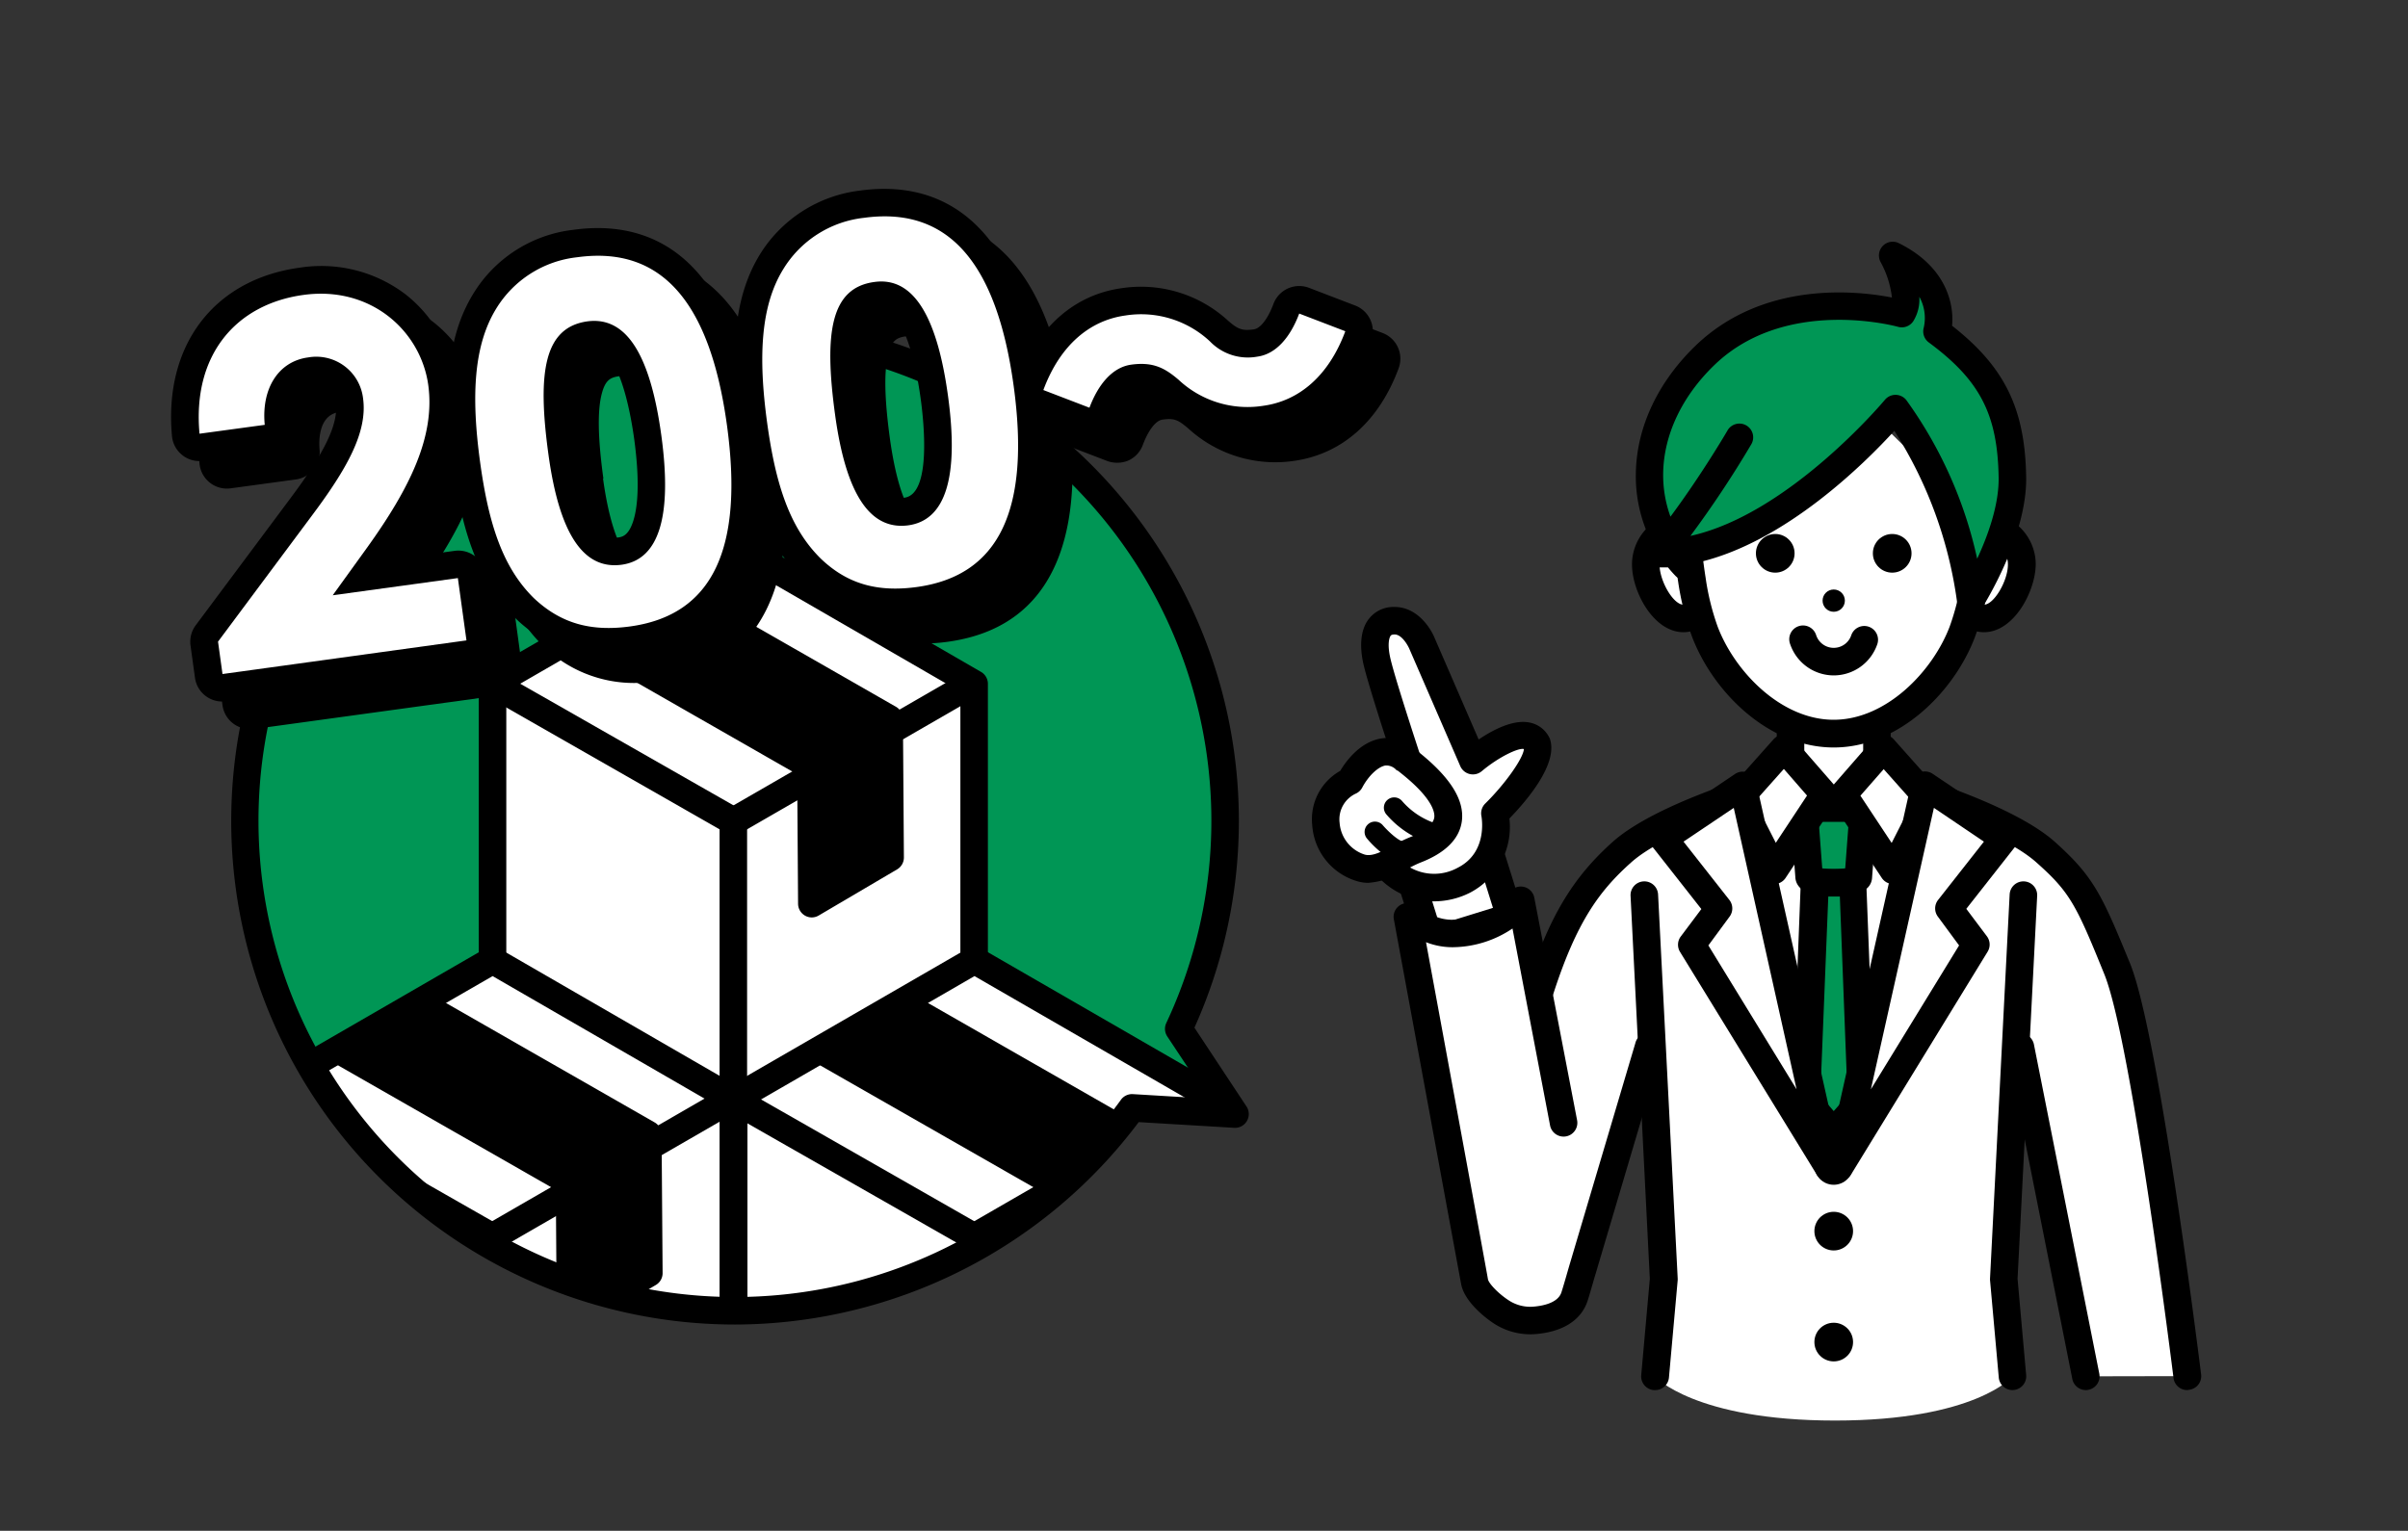 <svg xmlns="http://www.w3.org/2000/svg" xmlns:xlink="http://www.w3.org/1999/xlink" viewBox="0 0 350 222.57"><rect x="0" y="0" width="350" height="222.57" fill="#333333" stroke="none"/><defs><clipPath id="a"><path d="M179.44,162.06l-8.09-12.52A71.4,71.4,0,1,0,164.58,161Z" fill="none"/></clipPath></defs><rect width="350" height="220" fill="none"/><path d="M179.51,162l-8.18-12.39a71.4,71.4,0,1,0-6.79,11.49Z" fill="#009655"/><g clip-path="url(#a)"><polygon points="141.64 139.89 141.64 99.42 106.59 79.19 71.55 99.42 71.55 139.89 106.59 160.13 141.64 139.89" fill="#fff"/><path d="M106.59,162.13a2,2,0,0,1-1-.27l-35-20.23a2,2,0,0,1-1-1.74V99.42a2,2,0,0,1,1-1.73l35-20.23a2,2,0,0,1,2,0l35,20.23a2,2,0,0,1,1,1.73v40.47a2,2,0,0,1-1,1.74l-35,20.23A2,2,0,0,1,106.59,162.13Zm-33-23.39,33,19.08,33-19.08V100.58l-33-19.08-33,19.08Zm68.09,1.15h0Z"/><line x1="71.55" y1="99.42" x2="106.59" y2="119.41" fill="#fff"/><path d="M106.59,121.41a2,2,0,0,1-1-.26l-35-20a2,2,0,1,1,2-3.47l35.05,20a2,2,0,0,1-1,3.73Z"/><polygon points="96.54 85.78 129.21 104.5 129.35 124.68 117.97 131.39 117.83 111.42 84.97 92.6 96.54 85.78"/><path d="M118,133.39a2,2,0,0,1-2-2l-.13-18.81L84,94.34a2,2,0,0,1-1-1.73,2,2,0,0,1,1-1.73l11.57-6.82a2,2,0,0,1,2,0l32.67,18.71a2,2,0,0,1,1,1.72l.14,20.18a2,2,0,0,1-1,1.74L119,133.11A2,2,0,0,1,118,133.39ZM89,92.58l29.86,17.11a2,2,0,0,1,1,1.72L120,127.9l7.39-4.36-.12-17.88L96.56,88.1Z"/><line x1="106.59" y1="119.41" x2="106.59" y2="159.88" fill="#fff"/><path d="M106.59,161.88a2,2,0,0,1-2-2V119.41a2,2,0,0,1,4,0v40.47A2,2,0,0,1,106.59,161.88Z"/><line x1="139.72" y1="100.29" x2="106.59" y2="119.41" fill="#fff"/><path d="M106.6,121.41a2,2,0,0,1-1-3.73l33.13-19.12a2,2,0,1,1,2,3.46l-33.13,19.13A2,2,0,0,1,106.6,121.41Z"/><polygon points="106.59 200.34 106.59 159.87 71.55 139.63 36.5 159.87 36.5 200.34 71.55 220.57 106.59 200.34" fill="#fff"/><path d="M71.55,222.57a2,2,0,0,1-1-.27l-35-20.23a2,2,0,0,1-1-1.73V159.87a2,2,0,0,1,1-1.74L70.55,137.9a2,2,0,0,1,2,0l35,20.23a2,2,0,0,1,1,1.74v40.47a2,2,0,0,1-1,1.73l-35,20.23A2,2,0,0,1,71.55,222.57Zm-33-23.39,33.05,19.08,33-19.08V161l-33-19.08L38.5,161Zm68.09,1.16h0Z"/><line x1="36.5" y1="159.87" x2="71.55" y2="179.86" fill="#fff"/><path d="M71.55,181.86a2,2,0,0,1-1-.27l-35.05-20a2,2,0,1,1,2-3.47l35.05,20a2,2,0,0,1-1,3.74Z"/><polygon points="61.49 146.22 94.16 164.94 94.31 185.12 82.92 191.83 82.78 171.87 49.93 153.04 61.49 146.22"/><path d="M82.92,193.83a2,2,0,0,1-2-2L80.79,173,48.93,154.78a2,2,0,0,1,0-3.46l11.57-6.82a2,2,0,0,1,2,0L95.16,163.2a2,2,0,0,1,1,1.72l.15,20.18a2,2,0,0,1-1,1.74l-11.38,6.71A1.94,1.94,0,0,1,82.92,193.83ZM53.91,153l29.87,17.11a2,2,0,0,1,1,1.72l.12,16.49L92.3,184l-.13-17.88L61.51,148.54Z"/><line x1="71.55" y1="179.86" x2="71.55" y2="220.33" fill="#fff"/><path d="M71.55,222.33a2,2,0,0,1-2-2V179.86a2,2,0,0,1,4,0v40.47A2,2,0,0,1,71.55,222.33Z"/><line x1="104.67" y1="160.73" x2="71.55" y2="179.86" fill="#fff"/><path d="M71.55,181.86a2,2,0,0,1-1-3.74L103.67,159a2,2,0,0,1,2,3.47L72.55,181.59A2,2,0,0,1,71.55,181.86Z"/><polygon points="176.69 200.34 176.69 159.87 141.64 139.63 106.59 159.87 106.59 200.34 141.64 220.57 176.69 200.34" fill="#fff"/><path d="M141.64,222.57a2,2,0,0,1-1-.27l-35-20.23a2,2,0,0,1-1-1.73V159.87a2,2,0,0,1,1-1.74l35-20.23a2,2,0,0,1,2,0l35.05,20.23a2,2,0,0,1,1,1.74v40.47a2,2,0,0,1-1,1.73L142.64,222.3A2,2,0,0,1,141.64,222.57Zm-33-23.39,33,19.08,33.05-19.08V161l-33.05-19.08-33,19.08Zm68.1,1.16h0Z"/><line x1="106.59" y1="159.87" x2="141.64" y2="179.86" fill="#fff"/><path d="M141.64,181.86a2,2,0,0,1-1-.27l-35.05-20a2,2,0,0,1,2-3.47l35,20a2,2,0,0,1-1,3.74Z"/><polygon points="131.59 146.22 164.26 164.94 164.4 185.12 153.02 191.83 152.88 171.87 120.02 153.04 131.59 146.22"/><path d="M153,193.83a2.06,2.06,0,0,1-1-.26,2,2,0,0,1-1-1.72L150.88,173,119,154.78a2,2,0,0,1,0-3.46l11.56-6.82a2,2,0,0,1,2,0l32.67,18.71a2,2,0,0,1,1,1.72l.14,20.18a2,2,0,0,1-1,1.74L154,193.55A1.93,1.93,0,0,1,153,193.83ZM124,153l29.87,17.11a2,2,0,0,1,1,1.72l.11,16.49,7.4-4.36-.12-17.88L131.6,148.54Z"/><line x1="141.64" y1="179.86" x2="141.64" y2="220.33" fill="#fff"/><path d="M141.64,222.33a2,2,0,0,1-2-2V179.86a2,2,0,0,1,4,0v40.47A2,2,0,0,1,141.64,222.33Z"/><line x1="174.76" y1="160.73" x2="141.64" y2="179.86" fill="#fff"/><path d="M141.64,181.86a2,2,0,0,1-1-3.74L173.76,159a2,2,0,1,1,2,3.47l-33.12,19.12A2,2,0,0,1,141.64,181.86Z"/></g><path d="M106.83,192.58a73.23,73.23,0,1,1,66.78-43.16l7.57,11.46a2,2,0,0,1,.06,2.1,2,2,0,0,1-1.85,1l-13.88-.83A73.51,73.51,0,0,1,106.83,192.58Zm0-142.48a69.24,69.24,0,1,0,56.09,109.81,2,2,0,0,1,1.74-.83l11,.66-6-9.05a2,2,0,0,1-.14-1.95A69.24,69.24,0,0,0,106.83,50.1Z"/><path d="M49.31,79c5.09-6.8,8.14-12.16,7.46-17.09a6.85,6.85,0,0,0-8-5.94c-4.28.58-6.8,4.49-6.29,9.8L33,67.06c-1.06-11.42,5.27-18.83,15.11-20.18S65.17,52.16,66.25,60c1,7.42-2.6,14.89-9,23.77l-4.89,6.78,18.19-2.5,1.25,9.06L36.34,102l-.65-4.71Z"/><path d="M109.66,65.81c2.47,18-2.09,27.62-14.07,29.27-5.71.78-10.09-.43-14-4.12-4.53-4.46-6.57-10.79-7.8-19.71-1.35-9.85-.89-17.1,2.31-22.34A15.8,15.8,0,0,1,87.91,41.4C100.11,39.73,107.19,47.84,109.66,65.81Zm-25.94,4.3c1.56,11.34,5,16.76,10.63,16,5.42-.74,7.39-7,5.77-18.82S95,50,89.41,50.72C83.13,51.58,82.05,58,83.72,70.11Z"/><path d="M151.33,60.08c2.47,18-2.09,27.62-14.07,29.27-5.71.78-10.09-.43-13.95-4.12-4.53-4.46-6.57-10.8-7.8-19.71-1.35-9.85-.89-17.11,2.31-22.34a15.77,15.77,0,0,1,11.76-7.51C141.78,34,148.86,42.11,151.33,60.08Zm-25.94,4.3c1.56,11.34,5,16.75,10.63,16,5.42-.75,7.39-7,5.77-18.82S136.64,44.22,131.08,45C124.8,45.85,123.72,52.25,125.39,64.38Z"/><path d="M175.31,59.22c-2-1.71-3.7-2.64-6.89-2.2-2.71.37-4.79,2.84-6.07,6.26l-6.7-2.57c2.44-6.58,6.8-10.14,11.93-10.84a14.65,14.65,0,0,1,12.3,3.78,7.64,7.64,0,0,0,6.89,2.2c2.71-.37,4.79-2.84,6.07-6.26l6.7,2.57c-2.44,6.58-6.8,10.14-11.93,10.84A14.65,14.65,0,0,1,175.31,59.22Z"/><path d="M36.34,106a4,4,0,0,1-4-3.45l-.65-4.71a4,4,0,0,1,.76-2.93L46.1,76.6h0c5.19-6.93,7.13-11,6.71-14.15a2.94,2.94,0,0,0-1.1-2,3.15,3.15,0,0,0-2.41-.53c-3.17.43-2.93,4.62-2.85,5.46A4,4,0,0,1,43,69.71L33.53,71A4,4,0,0,1,29,67.43c-1.22-13.17,6-22.8,18.55-24.51A20.24,20.24,0,0,1,63,46.84a19.57,19.57,0,0,1,7.23,12.62c1.3,9.42-3.79,18.32-9.16,25.86l9-1.23a4,4,0,0,1,4.51,3.42l1.24,9.06a4,4,0,0,1-.77,3,4,4,0,0,1-2.65,1.55L36.88,106A3.27,3.27,0,0,1,36.34,106ZM52.51,81.38l-11.9,16L67.28,93.7l-.16-1.14-14.22,2a4,4,0,0,1-3.79-6.3L54,81.44c6.58-9.11,9.06-15.35,8.3-20.89A11.44,11.44,0,0,0,58,53.14a12.18,12.18,0,0,0-9.41-2.3C41.89,51.77,37.74,56,37,62.47l1.56-.22c.76-5.52,4.39-9.54,9.66-10.27a11.17,11.17,0,0,1,8.36,2.1,10.89,10.89,0,0,1,4.16,7.27C61.6,67.7,58.08,74,52.51,81.38Z"/><path d="M92.5,99.3a18.89,18.89,0,0,1-13.62-5.45c-6.08-6-8-14.5-9-22.06-1.57-11.46-.69-19.16,2.86-25a19.65,19.65,0,0,1,14.63-9.38c10-1.38,22.74,2.33,26.25,27.83h0c1.93,14,.47,31.3-17.49,33.77A27,27,0,0,1,92.5,99.3ZM91,45.18a18.18,18.18,0,0,0-2.57.19A11.71,11.71,0,0,0,79.57,51c-2.49,4.08-3,10.34-1.76,19.72,1.23,8.94,3.15,14,6.64,17.41,2.85,2.72,6,3.64,10.59,3,6.42-.89,13.44-4.5,10.66-24.76C103.26,48.64,97,45.18,91,45.18Zm2.3,45a10.81,10.81,0,0,1-9.17-5.32c-2.09-3.18-3.53-7.82-4.4-14.19h0c-1-7.09-1-11.87,0-15.48,1.61-6.14,5.86-8,9.15-8.41,8.11-1.12,13.24,5.6,15.21,20,.9,6.52.77,11.51-.38,15.26-1.42,4.62-4.55,7.48-8.81,8.06A10.41,10.41,0,0,1,93.33,90.16Zm-5.65-20.6c.87,6.34,2.2,9.42,3.17,10.89,1.16,1.76,2.09,1.8,3,1.68.58-.08,1.55-.22,2.25-2.49.55-1.77,1-5.26.11-11.82-.57-4.13-2.32-13.66-6.2-13.14-1.3.18-2,.6-2.51,2.53-.65,2.47-.57,6.51.23,12.35Z"/><path d="M134.17,93.57a18.89,18.89,0,0,1-13.62-5.45c-6.08-6-8-14.5-9-22.06-1.57-11.46-.69-19.16,2.86-25A19.86,19.86,0,0,1,129,31.71c10-1.38,22.74,2.33,26.25,27.83h0c1.93,14,.47,31.3-17.49,33.77A27,27,0,0,1,134.17,93.57ZM132.7,39.44a18.18,18.18,0,0,0-2.57.2,11.71,11.71,0,0,0-8.89,5.61c-2.49,4.08-3,10.34-1.76,19.72,1.23,8.93,3.15,14,6.64,17.41,2.84,2.72,6,3.63,10.59,3,6.42-.89,13.44-4.5,10.66-24.76h0C144.93,42.91,138.62,39.44,132.7,39.44Zm2.13,45c-7.11,0-11.62-6.55-13.4-19.52h0c-1-7.09-1-11.87,0-15.48,1.61-6.14,5.86-8,9.15-8.42,4.31-.59,8.12,1.31,10.73,5.35,2.11,3.27,3.58,8.05,4.48,14.63,1.36,9.87.87,21.94-9.19,23.32A12.91,12.91,0,0,1,134.83,84.44Zm-2.71-35.53a3.47,3.47,0,0,0-.49,0c-1.3.18-2,.6-2.51,2.52-.65,2.48-.57,6.52.23,12.36h0c.68,4.91,2.37,13.08,6.12,12.57,3.94-.54,2.8-11.09,2.36-14.31-.91-6.63-2.29-9.85-3.28-11.38S132.74,48.91,132.12,48.91Z"/><path d="M162.35,67.28a4.15,4.15,0,0,1-1.43-.26l-6.7-2.57a4,4,0,0,1-2.32-5.12c2.85-7.71,8.23-12.48,15.14-13.43a18.68,18.68,0,0,1,15.45,4.72c1.4,1.21,2,1.51,3.73,1.27,1-.13,2.08-1.58,2.87-3.69a4,4,0,0,1,5.18-2.35l6.7,2.57a4,4,0,0,1,2.32,5.13C200.44,61.25,195.06,66,188.15,67a18.71,18.71,0,0,1-15.43-4.7c-1.47-1.24-2-1.53-3.75-1.29-1,.13-2.08,1.58-2.87,3.7a4,4,0,0,1-2.1,2.25A4.11,4.11,0,0,1,162.35,67.28Z"/><path d="M32.34,102a4,4,0,0,1-4-3.45l-.65-4.71a4,4,0,0,1,.76-2.93L42.1,72.6h0c5.19-6.93,7.13-11,6.71-14.15a2.94,2.94,0,0,0-1.1-2,3.15,3.15,0,0,0-2.41-.53c-3.17.43-2.93,4.62-2.85,5.46A4,4,0,0,1,39,65.71L29.53,67A4,4,0,0,1,25,63.43c-1.22-13.17,6.05-22.8,18.55-24.51A20.24,20.24,0,0,1,59,42.84a19.57,19.57,0,0,1,7.23,12.62c1.3,9.42-3.79,18.32-9.16,25.86l9-1.23a4,4,0,0,1,4.51,3.42l1.24,9.06a4,4,0,0,1-.77,3,4,4,0,0,1-2.65,1.55L32.88,102A3.27,3.27,0,0,1,32.34,102ZM48.51,77.38l-11.9,16L63.28,89.7l-.16-1.14-14.22,2a4,4,0,0,1-3.79-6.3L50,77.44c6.58-9.11,9.06-15.35,8.3-20.89A11.44,11.44,0,0,0,54,49.14a12.18,12.18,0,0,0-9.41-2.3C37.89,47.77,33.74,52,33,58.47l1.56-.22c.76-5.52,4.39-9.54,9.66-10.27a11.17,11.17,0,0,1,8.36,2.1,10.89,10.89,0,0,1,4.16,7.27C57.6,63.7,54.08,70,48.51,77.38Z"/><path d="M88.5,95.3a18.89,18.89,0,0,1-13.62-5.45c-6.08-6-8-14.5-9-22.06-1.57-11.46-.69-19.16,2.86-25a19.65,19.65,0,0,1,14.63-9.38c10-1.38,22.74,2.33,26.25,27.83h0c1.93,14,.47,31.3-17.49,33.77A27,27,0,0,1,88.5,95.3ZM87,41.18a18.18,18.18,0,0,0-2.57.19A11.71,11.71,0,0,0,75.57,47c-2.49,4.08-3,10.34-1.76,19.72,1.23,8.94,3.15,14,6.64,17.41,2.85,2.72,6,3.63,10.59,3,6.42-.89,13.44-4.5,10.66-24.76C99.26,44.64,93,41.18,87,41.18Zm2.3,45a10.81,10.81,0,0,1-9.17-5.32c-2.09-3.18-3.53-7.82-4.4-14.19h0c-1-7.09-1-11.87,0-15.48,1.61-6.14,5.86-8,9.15-8.41,8.1-1.12,13.24,5.6,15.21,20,.9,6.52.77,11.51-.38,15.26-1.42,4.62-4.55,7.48-8.81,8.06A10.41,10.41,0,0,1,89.33,86.16Zm-5.65-20.6c.87,6.34,2.2,9.42,3.17,10.89,1.16,1.76,2.09,1.8,3,1.68.58-.08,1.55-.22,2.25-2.49.55-1.77,1-5.26.11-11.82-.57-4.13-2.32-13.67-6.2-13.14-1.3.18-2,.6-2.51,2.53-.65,2.47-.57,6.51.23,12.35Z"/><path d="M130.17,89.57a18.89,18.89,0,0,1-13.62-5.45c-6.08-6-8-14.5-9-22.06-1.57-11.46-.69-19.16,2.86-25A19.86,19.86,0,0,1,125,27.71c10-1.38,22.74,2.33,26.25,27.83h0c1.93,14,.47,31.3-17.49,33.77A27,27,0,0,1,130.17,89.57ZM128.7,35.44a18.18,18.18,0,0,0-2.57.2,11.71,11.71,0,0,0-8.89,5.61c-2.49,4.08-3,10.34-1.76,19.72,1.23,8.93,3.15,14,6.64,17.41,2.84,2.72,6,3.63,10.59,3,6.42-.89,13.44-4.5,10.66-24.76h0C140.93,38.91,134.62,35.44,128.7,35.44Zm2.13,45c-7.11,0-11.62-6.55-13.4-19.52h0c-1-7.09-1-11.87,0-15.48,1.61-6.14,5.86-8,9.15-8.42,4.31-.59,8.12,1.31,10.73,5.35,2.11,3.27,3.58,8.05,4.48,14.63,1.36,9.87.87,21.94-9.19,23.32A12.91,12.91,0,0,1,130.83,80.44Zm-2.71-35.53a3.47,3.47,0,0,0-.49,0c-1.3.18-2,.6-2.51,2.52-.65,2.48-.57,6.52.23,12.36h0c.68,4.91,2.35,13.08,6.12,12.57,3.94-.54,2.8-11.09,2.36-14.31-.91-6.63-2.29-9.85-3.28-11.38S128.74,44.91,128.12,44.91Z"/><path d="M158.35,63.28a4.15,4.15,0,0,1-1.43-.26l-6.7-2.57a4,4,0,0,1-2.32-5.12c2.85-7.71,8.23-12.48,15.14-13.43a18.69,18.69,0,0,1,15.45,4.72c1.4,1.21,2,1.51,3.73,1.27,1-.13,2.08-1.58,2.87-3.69a4,4,0,0,1,5.18-2.35l6.7,2.57a4,4,0,0,1,2.32,5.13C196.44,57.25,191.06,62,184.15,63a18.7,18.7,0,0,1-15.43-4.7c-1.47-1.24-2-1.53-3.75-1.29-1,.13-2.08,1.58-2.87,3.7a4,4,0,0,1-2.1,2.25A4.11,4.11,0,0,1,158.35,63.28Z"/><path d="M45.31,75c5.09-6.8,8.14-12.16,7.46-17.09a6.85,6.85,0,0,0-8-5.94c-4.28.58-6.8,4.49-6.29,9.8L29,63.06c-1.06-11.42,5.27-18.83,15.11-20.18S61.17,48.16,62.25,56c1,7.42-2.6,14.89-9,23.77l-4.89,6.78,18.19-2.5,1.25,9.06L32.34,98l-.65-4.71Z" fill="#fff"/><path d="M105.66,61.81c2.47,18-2.09,27.62-14.07,29.27-5.71.78-10.09-.43-14-4.12-4.53-4.46-6.57-10.79-7.8-19.71-1.35-9.85-.89-17.1,2.31-22.34A15.8,15.8,0,0,1,83.91,37.4C96.11,35.73,103.19,43.84,105.66,61.81Zm-25.94,4.3c1.56,11.34,5,16.76,10.63,16,5.42-.74,7.39-7,5.77-18.82S91,46,85.41,46.72C79.13,47.58,78.05,54,79.72,66.11Z" fill="#fff"/><path d="M147.33,56.08c2.47,18-2.09,27.62-14.07,29.27-5.71.78-10.09-.43-13.95-4.12-4.53-4.46-6.57-10.8-7.8-19.71-1.35-9.85-.89-17.11,2.31-22.34a15.77,15.77,0,0,1,11.76-7.51C137.78,30,144.86,38.11,147.33,56.08Zm-25.94,4.3c1.56,11.34,5,16.75,10.63,16,5.42-.75,7.39-7,5.77-18.82S132.64,40.22,127.08,41C120.8,41.85,119.72,48.25,121.39,60.38Z" fill="#fff"/><path d="M171.31,55.22c-2-1.71-3.7-2.64-6.89-2.2-2.71.37-4.79,2.84-6.07,6.26l-6.7-2.57c2.44-6.58,6.8-10.14,11.93-10.84a14.65,14.65,0,0,1,12.3,3.78,7.64,7.64,0,0,0,6.89,2.2c2.71-.37,4.79-2.84,6.07-6.26l6.7,2.57c-2.44,6.58-6.8,10.14-11.93,10.84A14.65,14.65,0,0,1,171.31,55.22Z" fill="#fff"/><path d="M303.21,200.11l-9.51-47.86-14.31-37s12.65,3.91,17.91,8.61,6.31,6.83,10.43,17,10.19,59.22,10.19,59.22Z" fill="#fff"/><path d="M239,130.15,241.4,186l-.86,14.15s5.76,6.39,26.17,6.39,25.81-6.39,25.81-6.39L291.66,186l2.45-55.81-28.05-20.53Z" fill="#fff"/><rect x="205.82" y="123.27" width="12.12" height="12.12" transform="matrix(0.95, -0.3, 0.3, 0.95, -28.92, 69.07)" fill="#fff"/><path d="M207.9,138.91a2,2,0,0,1-1.9-1.4L202.38,126a2,2,0,0,1,.14-1.53,2,2,0,0,1,1.18-1l11.56-3.61a2,2,0,0,1,1.53.13,2,2,0,0,1,1,1.18l3.61,11.56a2,2,0,0,1-1.31,2.51l-11.57,3.61A2.08,2.08,0,0,1,207.9,138.91Zm-1.1-12.25,2.42,7.75L217,132l-2.42-7.75Z"/><path d="M248,118.09l-12.1,4.53-8.79,12.87-2.57,12.2-3.47-16.78c-1.38,2.44-5.07,4.19-9.41,4.19a13.44,13.44,0,0,1-7.13-1.88l9.8,53.1s7.14,7.42,11.84,4.26,8.61-21.3,8.61-21.3Z" fill="#fff"/><path d="M229.56,171.9l-8.48-41c-1.38,2.44-5.07,4.19-9.41,4.19a13.44,13.44,0,0,1-7.13-1.88l9.8,53.1,10.91,1.75Z" fill="#fff"/><path d="M317.92,202.11a2,2,0,0,1-2-1.75c-.06-.49-6.08-48.9-10.06-58.72-4.12-10.17-5-11.92-9.91-16.28s-17.05-8.16-17.18-8.19a2,2,0,0,1,1.19-3.82c.53.16,13.13,4.1,18.65,9,5.68,5.07,6.86,7.65,11,17.75,4.17,10.31,10.07,57.72,10.32,59.74a2,2,0,0,1-1.74,2.23Z"/><path d="M253.68,115.26s-12.66,3.91-17.92,8.61-8.6,9.73-12,20.19" fill="#fff"/><path d="M223.8,146.06a1.86,1.86,0,0,1-.61-.1,2,2,0,0,1-1.29-2.51c3.24-10.1,6.64-15.81,12.53-21.07,5.52-4.93,18.12-8.87,18.65-9a2,2,0,1,1,1.19,3.82c-.13,0-12.3,3.84-17.18,8.19-4.6,4.11-7.94,8.59-11.38,19.31A2,2,0,0,1,223.8,146.06Z"/><line x1="293.7" y1="152.25" x2="303.21" y2="200.11" fill="#fff"/><path d="M303.21,202.11a2,2,0,0,1-2-1.61l-9.51-47.86a2,2,0,0,1,3.93-.78l9.5,47.86a2,2,0,0,1-1.57,2.35A1.72,1.72,0,0,1,303.21,202.11Z"/><path d="M272.81,114.26c0,2.63-12.56,2.63-12.56,0v-9.1h12.56Z" fill="#fff"/><path d="M266.53,118.24a18.6,18.6,0,0,1-4.85-.57c-3-.83-3.43-2.49-3.43-3.41v-9.1a2,2,0,0,1,2-2h12.56a2,2,0,0,1,2,2v9.1C274.81,117.72,269.62,118.24,266.53,118.24Zm-4.28-4.57c1.65.75,6.91.75,8.56,0v-6.51h-8.56Z"/><path d="M293.85,82.07c0,3-2.45,7.85-5.48,7.85s-5.48-4.82-5.48-7.85a5.48,5.48,0,0,1,11,0Z" fill="#fff"/><path d="M288.37,91.92c-4.34,0-7.48-5.88-7.48-9.85a7.48,7.48,0,0,1,15,0C295.85,86,292.71,91.92,288.37,91.92Zm0-13.33a3.48,3.48,0,0,0-3.48,3.48c0,2.41,2.05,5.85,3.48,5.85s3.48-3.44,3.48-5.85A3.48,3.48,0,0,0,288.37,78.59Z"/><path d="M239.21,82.07c0,3,2.45,7.85,5.48,7.85s5.48-4.82,5.48-7.85a5.48,5.48,0,0,0-11,0Z" fill="#fff"/><path d="M244.69,91.92c-4.34,0-7.48-5.88-7.48-9.85a7.48,7.48,0,0,1,15,0C252.17,86,249,91.92,244.69,91.92Zm0-13.33a3.48,3.48,0,0,0-3.48,3.48c0,2.41,2,5.85,3.48,5.85s3.48-3.44,3.48-5.85A3.48,3.48,0,0,0,244.69,78.59Z"/><path d="M245,76.76c.29,2.43.55,5,.95,7.58a39.29,39.29,0,0,0,1.86,7.51c2.82,7.43,10.33,14.83,18.73,14.83s15.91-7.4,18.73-14.83a37.85,37.85,0,0,0,1.86-7.51c.4-2.56-3.33-10.07-3.33-12.53L272.16,60.33a24.09,24.09,0,0,1-7,10.84c-5.28,4.5-17.64,9.28-17.64,9.28Z" fill="#fff"/><circle cx="258.03" cy="80.45" r="2.81"/><circle cx="275.03" cy="80.45" r="2.81"/><circle cx="266.53" cy="87.33" r="1.62"/><path d="M262.09,93A4.68,4.68,0,0,0,271,93" fill="#fff"/><path d="M266.53,98.2a6.7,6.7,0,0,1-6.33-4.54,2,2,0,1,1,3.78-1.3,2.69,2.69,0,0,0,5.1,0,2,2,0,1,1,3.78,1.31A6.7,6.7,0,0,1,266.53,98.2Z"/><path d="M205.31,112.71S200.74,99,200.08,95.85s0-5.65,2.64-5.65,4,3.34,4,3.34l7.39,17s7.29-6.17,9.3-2.53c1,3.17-6.11,10.19-6.11,10.19s1.38,6.73-4.51,9.71a9.06,9.06,0,0,1-11.91-3" fill="#fff"/><path d="M208.36,131.05a11.12,11.12,0,0,1-9.13-4.92,2,2,0,0,1,3.27-2.31,7.1,7.1,0,0,0,9.37,2.35c4.42-2.23,3.49-7.32,3.45-7.53a2,2,0,0,1,.56-1.81c2.94-2.9,5.51-6.57,5.62-7.92-.8-.22-3.71,1.18-6.12,3.21a2,2,0,0,1-3.13-.73l-7.38-17c-.2-.49-1.1-2.14-2.15-2.14-.44,0-.54.12-.58.17-.22.27-.49,1.22-.1,3.07.5,2.42,3.6,11.94,5.16,16.64a2,2,0,1,1-3.79,1.26c-.19-.56-4.61-13.84-5.29-17.08-.57-2.75-.26-5,.91-6.41a4.52,4.52,0,0,1,3.69-1.65c3.16,0,5.16,2.89,5.84,4.6l6.36,14.67c2-1.35,4.93-2.92,7.32-2.48a4.05,4.05,0,0,1,2.9,2.1,2,2,0,0,1,.16.36c1.14,3.57-3.29,8.81-5.91,11.51a10.78,10.78,0,0,1-5.72,10.78A11.63,11.63,0,0,1,208.36,131.05Z"/><path d="M204.37,110.47c-3.21-2.93-6.59.21-8.12,3.11-5.75,2.71-4,11.06,1.5,12.6,2.63.87,5.38-1.57,7.84-2.54C214.07,120.3,210.1,114.9,204.37,110.47Z" fill="#fff"/><path d="M198.91,128.36a5.7,5.7,0,0,1-1.79-.28,9.12,9.12,0,0,1-6.39-8.11,8.06,8.06,0,0,1,4.07-7.89c.85-1.43,2.86-4.17,5.89-4.7a5.78,5.78,0,0,1,5,1.56c5,3.88,7.23,7.32,6.78,10.51-.37,2.56-2.42,4.6-6.1,6a18.87,18.87,0,0,0-2,1A11.68,11.68,0,0,1,198.91,128.36Zm2.73-17.06-.27,0c-1.08.19-2.46,1.5-3.36,3.19a2,2,0,0,1-.91.88,4.12,4.12,0,0,0-2.39,4.25,5.24,5.24,0,0,0,3.58,4.61c1.14.38,2.67-.46,4.15-1.28a21.7,21.7,0,0,1,2.42-1.19c1.27-.5,3.41-1.54,3.61-2.9.1-.73-.21-2.88-5.32-6.82L203,112A2,2,0,0,0,201.64,111.3Z"/><path d="M199.84,120.94s2.21,2.65,3.88,2.87" fill="#fff"/><path d="M203.72,125.31l-.19,0c-2.15-.28-4.41-2.87-4.84-3.39A1.5,1.5,0,1,1,201,120c.87,1,2.29,2.26,2.93,2.34a1.5,1.5,0,0,1-.2,3Z"/><path d="M202.65,117.4a12.35,12.35,0,0,0,5.88,3.8" fill="#fff"/><path d="M208.54,122.7a1.55,1.55,0,0,1-.37,0,13.84,13.84,0,0,1-6.69-4.32,1.5,1.5,0,0,1,2.33-1.89,11,11,0,0,0,5.09,3.3,1.5,1.5,0,0,1-.36,3Z"/><path d="M266.53,108.68c-9.51,0-17.56-8.11-20.6-16.12a39.37,39.37,0,0,1-2-7.9c-.23-1.45-.41-2.89-.54-4a2,2,0,1,1,4-.48c.13,1.05.3,2.44.52,3.82a36,36,0,0,0,1.75,7.11c2.49,6.56,9.24,13.54,16.86,13.54s14.37-7,16.86-13.54A36,36,0,0,0,285.14,84a2,2,0,0,1,3.95.63,39.37,39.37,0,0,1-2,7.9C284.09,100.57,276,108.68,266.53,108.68Z"/><path d="M245,82.26c-7.26-7.5-7.54-20.63,2.85-30.64,11.38-11,28.61-6,28.61-6,1.77-2.71-1.32-8.45-1.32-8.45,8.44,4.18,6.43,11,6.43,11,8,5.92,10.8,11.52,11,21.23.13,8.12-6.07,17.88-6.07,17.88a61.59,61.59,0,0,0-10.92-27.88s-17.38,21-34.33,21a143.27,143.27,0,0,0,11.6-16.78" fill="#009655"/><path d="M286.45,89.29a2.2,2.2,0,0,1-.44-.05,2,2,0,0,1-1.55-1.69,61.55,61.55,0,0,0-9.12-24.91c-4.27,4.68-15.81,16.17-28.42,19.11a2,2,0,0,1-.54,2,2,2,0,0,1-2.83,0c-.39-.4-.76-.82-1.11-1.25-.41,0-.83,0-1.24,0h0a2,2,0,0,1-1.54-3.28l.37-.45a21.13,21.13,0,0,1-2.26-10c.11-6.65,3.2-13.22,8.68-18.51,9.85-9.49,23.45-8,28.54-7a14,14,0,0,0-1.62-5.11A2,2,0,0,1,276,35.36c6.77,3.35,8.05,8.68,7.73,12,7.66,6,10.61,12.06,10.77,22,.14,8.62-6.12,18.56-6.39,19A2,2,0,0,1,286.45,89.29ZM275.53,57.41h0a2,2,0,0,1,1.55.76,62,62,0,0,1,10.3,23.07c1.55-3.34,3.18-7.83,3.12-11.8-.15-9.19-2.71-14.15-10.15-19.65a2,2,0,0,1-.73-2.17,6.34,6.34,0,0,0-.65-4.47,6,6,0,0,1-.87,3.54,2,2,0,0,1-2.22.83c-.16-.05-16.28-4.48-26.68,5.54-4.71,4.54-7.36,10.12-7.46,15.7a17.74,17.74,0,0,0,1.06,6.36c4.62-6.23,8.21-12.39,8.25-12.46a2,2,0,1,1,3.46,2,152.37,152.37,0,0,1-8.81,13.26c14.33-3.15,28.12-19.61,28.27-19.79A2,2,0,0,1,275.53,57.41Z"/><path d="M270.11,127.42c0,1.25-7.16,1.25-7.16,0l-.75-9.93h8.66Z" fill="#009655"/><path d="M266.53,130.35a13.84,13.84,0,0,1-2.92-.28c-2.21-.52-2.63-1.78-2.66-2.55l-.75-9.88a2,2,0,0,1,2-2.15h8.66a2,2,0,0,1,2,2.15l-.75,9.87C272.05,129.4,270.17,130.35,266.53,130.35Zm-1.67-4.1a13.33,13.33,0,0,0,3.34,0l.51-6.76h-4.36Z"/><polygon points="265.15 115.52 257.88 126.54 252.66 116.24 259.29 108.8 265.15 115.52" fill="#fff"/><path d="M257.88,128.54h-.11a2,2,0,0,1-1.67-1.1l-5.22-10.3a2,2,0,0,1,.29-2.23l6.63-7.44a2.15,2.15,0,0,1,1.5-.67,2,2,0,0,1,1.5.68l5.86,6.72a2,2,0,0,1,.16,2.42l-7.27,11A2,2,0,0,1,257.88,128.54Zm-2.82-12,3.05,6,4.54-6.87-3.37-3.87Z"/><polygon points="267.91 115.52 275.18 126.54 280.4 116.24 273.77 108.8 267.91 115.52" fill="#fff"/><path d="M275.18,128.54a2,2,0,0,1-1.67-.9l-7.27-11a2,2,0,0,1,.16-2.42l5.86-6.72a2,2,0,0,1,1.5-.68h0a2,2,0,0,1,1.49.67l6.63,7.44a2,2,0,0,1,.29,2.23L277,127.44a2,2,0,0,1-1.67,1.1Zm-4.77-12.85,4.54,6.87,3.05-6-4.21-4.73Z"/><path d="M240.54,202.11h-.18a2,2,0,0,1-1.81-2.17l1.25-14L237,130.25a2,2,0,1,1,4-.2l2.85,55.81a2.62,2.62,0,0,1,0,.28l-1.27,14.15A2,2,0,0,1,240.54,202.11Z"/><circle cx="266.53" cy="179" r="2.81"/><circle cx="266.53" cy="169.45" r="2.81"/><circle cx="266.53" cy="195.13" r="2.81"/><path d="M222.39,194a9.74,9.74,0,0,1-5.39-1.66c-.42-.28-4.1-2.79-4.63-5.66l-9.79-53.1a2,2,0,0,1,3-2l.24.15c1.64,1.05,3.19,2,5.27,2,3.57,0,7.19-2,8.21-3.81a2,2,0,0,1,3.71.61l6.22,32.35a2,2,0,1,1-3.93.75L219.84,135a15.76,15.76,0,0,1-8.71,2.72,10.49,10.49,0,0,1-3.86-.73c2.3,12.47,9,48.83,9,49,.11.59,1.41,2,2.91,3a5.71,5.71,0,0,0,3.56,1c1.35-.09,3.69-.49,4.21-2.09.26-.81.49-1.62.73-2.44.12-.43.25-.86.37-1.29l9.64-32.48a2,2,0,1,1,3.83,1.13l-9.63,32.49c-.13.42-.25.84-.37,1.26-.25.85-.49,1.71-.76,2.55-.92,2.85-3.67,4.58-7.74,4.86Q222.72,194,222.39,194Z"/><polyline points="266.71 164.41 270.51 159.99 269.29 128.35 263.77 128.35 262.55 159.99 266.35 164.41" fill="#009655"/><path d="M266.71,166.41h-.18a2,2,0,0,1-1.69-.69L261,161.29a2,2,0,0,1-.48-1.38l1.22-31.63a2,2,0,0,1,2-1.93h5.52a2,2,0,0,1,2,1.93l1.22,31.63a2,2,0,0,1-.48,1.38l-3.81,4.43A2,2,0,0,1,266.71,166.41Zm-2.13-7.13,1.95,2.27,2-2.27-1.11-28.93h-1.68Z"/><polygon points="253.28 114.16 265.71 169.68 245.9 137.36 249.78 132.1 241.76 121.91 253.28 114.16" fill="#fff"/><path d="M265.71,171.68a2,2,0,0,1-1.71-1L244.19,138.4a2,2,0,0,1,.1-2.23l3-4-7.07-9a2,2,0,0,1-.4-1.54,2,2,0,0,1,.86-1.35l11.51-7.75a2,2,0,0,1,1.86-.19,2,2,0,0,1,1.21,1.42l12.43,55.52a2,2,0,0,1-1.2,2.29A2,2,0,0,1,265.71,171.68Zm-17.4-34.22,12.82,20.92L252,117.46l-7.3,4.91,6.68,8.5a2,2,0,0,1,0,2.42Z"/><polygon points="279.78 114.16 267.35 169.68 287.16 137.36 283.29 132.1 291.3 121.91 279.78 114.16" fill="#fff"/><path d="M267.35,171.68a2,2,0,0,1-.75-.14,2,2,0,0,1-1.2-2.29l12.43-55.52a2,2,0,0,1,1.21-1.42,2,2,0,0,1,1.86.19l11.51,7.75a2,2,0,0,1,.46,2.89l-7.07,9,3,4a2,2,0,0,1,.1,2.23l-19.81,32.33A2,2,0,0,1,267.35,171.68Zm13.74-54.22-9.16,40.92,12.82-20.92-3.07-4.17a2,2,0,0,1,0-2.42l6.68-8.5Z"/><path d="M292.52,202.11a2,2,0,0,1-2-1.82l-1.27-14.15a2.62,2.62,0,0,1,0-.28l2.85-55.81a2,2,0,1,1,4,.2l-2.85,55.68,1.25,14a2,2,0,0,1-1.81,2.17Z"/></svg>